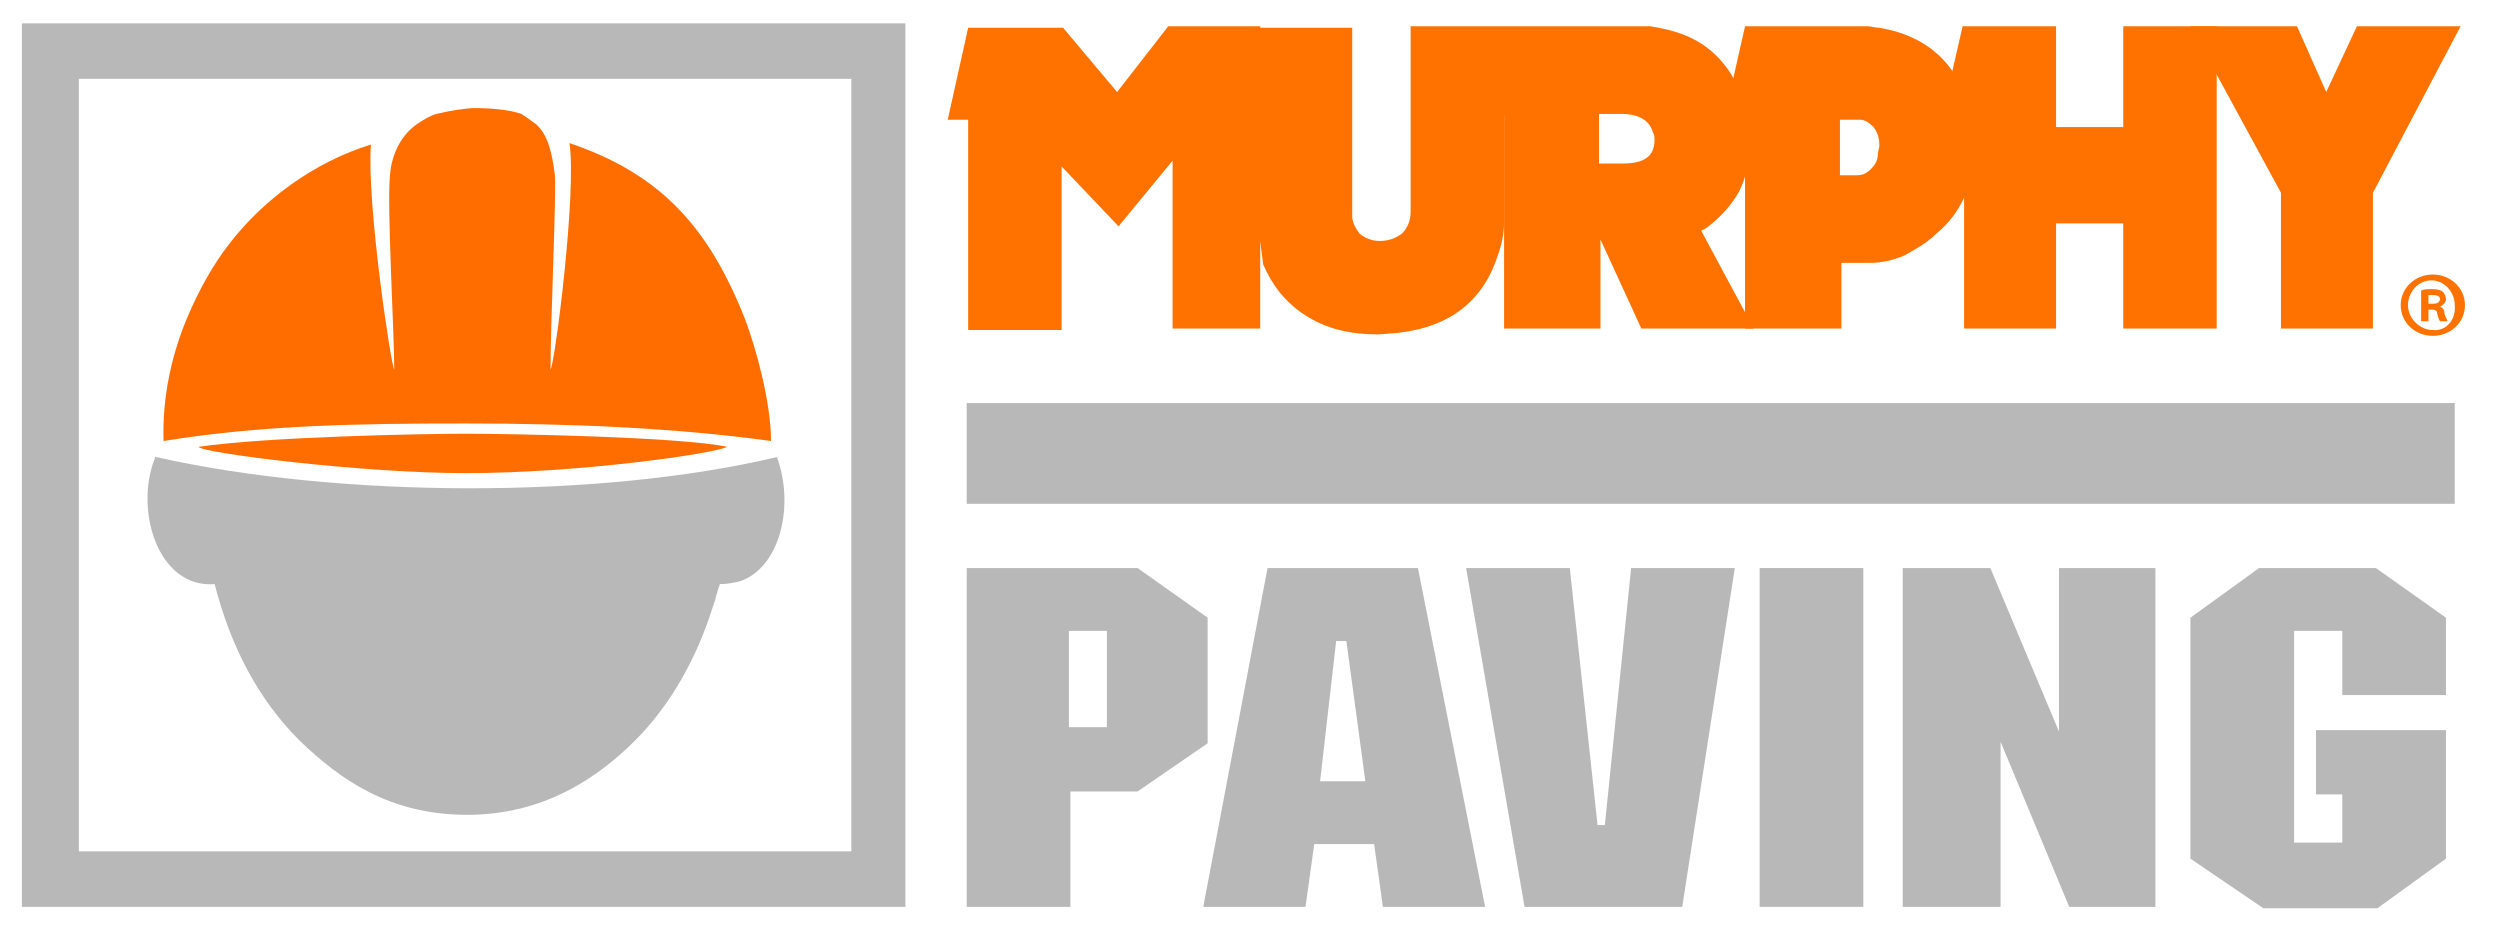 <?xml version="1.0" encoding="utf-8"?>
<!-- Generator: Adobe Illustrator 24.0.1, SVG Export Plug-In . SVG Version: 6.00 Build 0)  -->
<!DOCTYPE svg PUBLIC "-//W3C//DTD SVG 1.1//EN" "http://www.w3.org/Graphics/SVG/1.1/DTD/svg11.dtd">
<svg version="1.1" xmlns:x="http://ns.adobe.com/Extensibility/1.0/" xmlns:i="http://ns.adobe.com/AdobeIllustrator/10.0/" xmlns:graph="http://ns.adobe.com/Graphs/1.0/"
	 xmlns="http://www.w3.org/2000/svg" xmlns:xlink="http://www.w3.org/1999/xlink" x="0px" y="0px" viewBox="0 0 171.2 65"
	 style="enable-background:new 0 0 171.2 65;" xml:space="preserve">
<style type="text/css">
	.st0{fill:#B8B8B8;}
	.st1{fill:#FF6D00;}
	.st2{fill-rule:evenodd;clip-rule:evenodd;fill:#FF7200;}
	.st3{fill:#FF7200;}
</style>
<g id="Layer_1">
	<g id="XMLID_2_">
		<g>
			<path class="st0" d="M53.2,31.3c1.2,3.2,0.3,7.5-2.5,8.5c-0.4,0.1-0.9,0.2-1.4,0.2c-0.2,0.5-0.3,1.1-0.5,1.6
				c-1.1,3.5-2.9,6.7-5.3,9.1c-2.6,2.6-6.3,5.1-11.5,5.1c-5.3,0-8.7-2.4-11.5-5.1c-2.8-2.8-4.7-6.4-5.8-10.7
				c-3.9,0.3-5.5-5.1-4.1-8.6c0,0,0-0.2,0.1-0.1C23.1,34.1,41,34.2,53.2,31.3z"/>
		</g>
		<g>
		</g>
	</g>
</g>
<g id="Layer_2">
	<g id="XMLID_3_">
		<g>
			<path class="st1" d="M51,21.8c0.8,2.1,1.8,5.8,1.8,8.4C46.3,29.3,39.1,29,31.9,29c-7.2,0-14,0.1-20.7,1.2c-0.1-3.1,0.6-6,1.6-8.4
				c0.8-1.9,1.8-3.7,2.9-5.1c2.3-3,5.8-5.6,9.7-6.8c-0.3,4,1.4,15.3,1.6,15.4c0-2.3-0.5-11.2-0.3-13.2c0.1-1.7,0.9-3,2-3.7
				c0.3-0.2,0.8-0.5,1.2-0.6c0.8-0.2,2-0.4,2.7-0.4c0.8,0,2.3,0.1,3.1,0.4C36,8,36.3,8.2,36.7,8.5c0.8,0.7,1.1,1.9,1.3,3.5
				c0.1,1.5-0.3,10-0.3,13.3c0.3-0.4,1.8-12.1,1.3-15.5C45.2,11.9,48.5,15.5,51,21.8z"/>
			<path class="st1" d="M49.8,30.6c-1,0.5-10.3,1.8-17.9,1.8c-7.2,0-18.2-1.4-18.3-1.8c4.7-0.7,15.6-0.9,18.3-0.9
				C34.6,29.7,46.5,29.9,49.8,30.6z"/>
		</g>
		<g>
		</g>
	</g>
</g>
<g id="Layer_3">
</g>
<g id="Layer_4">
</g>
<g id="Layer_5">
</g>
<g id="Layer_7">
	<g>
		<g>
			<path class="st0" d="M62,62.1H1.5V1.6H62V62.1z M5.4,58.3h52.9V5.4H5.4V58.3z"/>
		</g>
		<g>
			<path class="st0" d="M73.3,54.2v7.9h-7.1V38.9h11.7l4.8,3.4v8.6l-4.8,3.3H73.3z M75.8,43.2h-2.6v6.6h2.6V43.2z"/>
			<path class="st0" d="M94.1,57.8h-4.1l-0.6,4.3h-7l4.4-23.2h10.3l4.6,23.2h-7L94.1,57.8z M91.5,43.9l-1.1,9.6h3.1l-1.3-9.6H91.5z"
				/>
			<path class="st0" d="M109.4,56.5h0.5l1.8-17.6h7.1l-3.6,23.2h-10.8l-4-23.2h7.1L109.4,56.5z"/>
			<path class="st0" d="M120.5,38.9h7.1v23.2h-7.1V38.9z"/>
			<path class="st0" d="M137,50.8v11.3h-6.7V38.9l6,0l4.7,11.2V38.9h6.6v23.2h-5.9L137,50.8z"/>
			<path class="st0" d="M160.4,43.2h-3.3v14.5h3.3v-3.3h-1.8V50h8.9v8.8l-4.7,3.4H155l-5-3.4V42.3l4.7-3.4h8l4.8,3.4v5.3h-7.1V43.2z
				"/>
		</g>
		<g id="Shape_3_copy_3_1_">
			<g>
				<path class="st2" d="M167.1,21L167.1,21c0.2-0.1,0.4-0.3,0.4-0.5c0-0.2-0.1-0.4-0.2-0.5c-0.1-0.1-0.3-0.2-0.7-0.2
					c-0.4,0-0.6,0-0.8,0.1V22h0.5v-0.8h0.2c0.3,0,0.4,0.1,0.4,0.3c0.1,0.3,0.1,0.4,0.2,0.5h0.5c0-0.1-0.1-0.2-0.2-0.5
					C167.4,21.2,167.3,21.1,167.1,21z M166.5,20.8h-0.2v-0.6c0.1,0,0.1,0,0.3,0c0.3,0,0.5,0.1,0.5,0.3
					C167,20.8,166.8,20.8,166.5,20.8z M166.6,18.8L166.6,18.8c-1.2,0-2.2,0.9-2.2,2.1s1,2.1,2.2,2.1c1.2,0,2.2-0.9,2.2-2.1
					S167.8,18.8,166.6,18.8z M166.6,22.6c-0.9,0-1.7-0.8-1.7-1.7c0-0.9,0.7-1.7,1.6-1.7h0c0.9,0,1.6,0.8,1.6,1.7
					C168.2,21.9,167.5,22.7,166.6,22.6z"/>
			</g>
		</g>
		<g>
			<path class="st3" d="M66.3,22.5V8.2h-1.4l1.4-6.3h6.5l3.7,4.4L80,1.8h6.3v20.7h-6V11l-3.7,4.5l-3.9-4.1v11.2H66.3z"/>
			<path class="st3" d="M86.2,15.6V8h-1.4l1.4-6.1h6.4v12.9c0,0.4,0.2,0.8,0.5,1.2c0.4,0.3,0.8,0.5,1.4,0.5c0.6,0,1.1-0.2,1.5-0.5
				c0.4-0.4,0.6-0.9,0.6-1.5V1.8h6.4v13.3c0,0.7-0.1,1.5-0.4,2.3c-1,3.2-3.3,5-6.9,5.4l-1.3,0.1c-2,0-3.6-0.4-5-1.3
				c-1.4-0.9-2.3-2.1-2.9-3.5C86.4,17.1,86.2,16.2,86.2,15.6z"/>
			<path class="st3" d="M103,22.5V7.9h-1.4l1.4-6.1h9.3h0.4l0.3,0c1.3,0.2,2.3,0.5,3.2,1c1.9,1.1,3.1,3,3.5,5.5
				c0,0.3,0.1,0.5,0.1,0.8c0,0.3,0,0.6,0,0.8c0,1.2-0.2,2.2-0.7,3.2c-0.5,0.9-1.2,1.7-2.1,2.4c-0.1,0.1-0.3,0.2-0.5,0.3l3.6,6.7
				h-7.7l-2.8-6.1v6.1H103z M109.5,7.8v3.4h1.6c1.5,0,2.2-0.5,2.2-1.6c0-0.2,0-0.4-0.1-0.5c-0.2-0.8-0.9-1.3-2.2-1.3H109.5z"/>
			<path class="st3" d="M119.5,22.5V8h-1.4l1.4-6.2h7.7c0.2,0,0.4,0,0.7,0c0.2,0,0.5,0.1,0.8,0.1c3.5,0.6,5.6,2.7,6.3,6.2
				c0.1,0.6,0.2,1.2,0.2,1.9c0,2.6-0.9,4.6-2.6,6c-0.7,0.7-1.5,1.1-2.2,1.5c-0.7,0.3-1.5,0.5-2.3,0.5h-2v4.5H119.5z M126,8.2V12h1.2
				c0.3,0,0.6-0.1,0.9-0.4c0.3-0.3,0.5-0.6,0.5-1.1l0.1-0.5c0-0.5-0.1-0.9-0.4-1.3c-0.3-0.3-0.6-0.5-0.9-0.5H126z"/>
			<path class="st3" d="M134.5,22.5V7.9H133l1.4-6.1h6.4v6.9h4.6V1.8h6.4v20.7h-6.4v-7.2h-4.6v7.2H134.5z"/>
			<path class="st3" d="M156.2,22.5v-9.3L150,1.8h7.3l2,4.5l2.1-4.5h7.1l-6,11.4v9.3H156.2z"/>
		</g>
		<g id="Shape_2_copy_3_2_">
			<g>
				<rect x="66.2" y="27.6" class="st0" width="101.9" height="6.9"/>
			</g>
		</g>
	</g>
</g>
<g id="Layer_6">
</g>
</svg>
